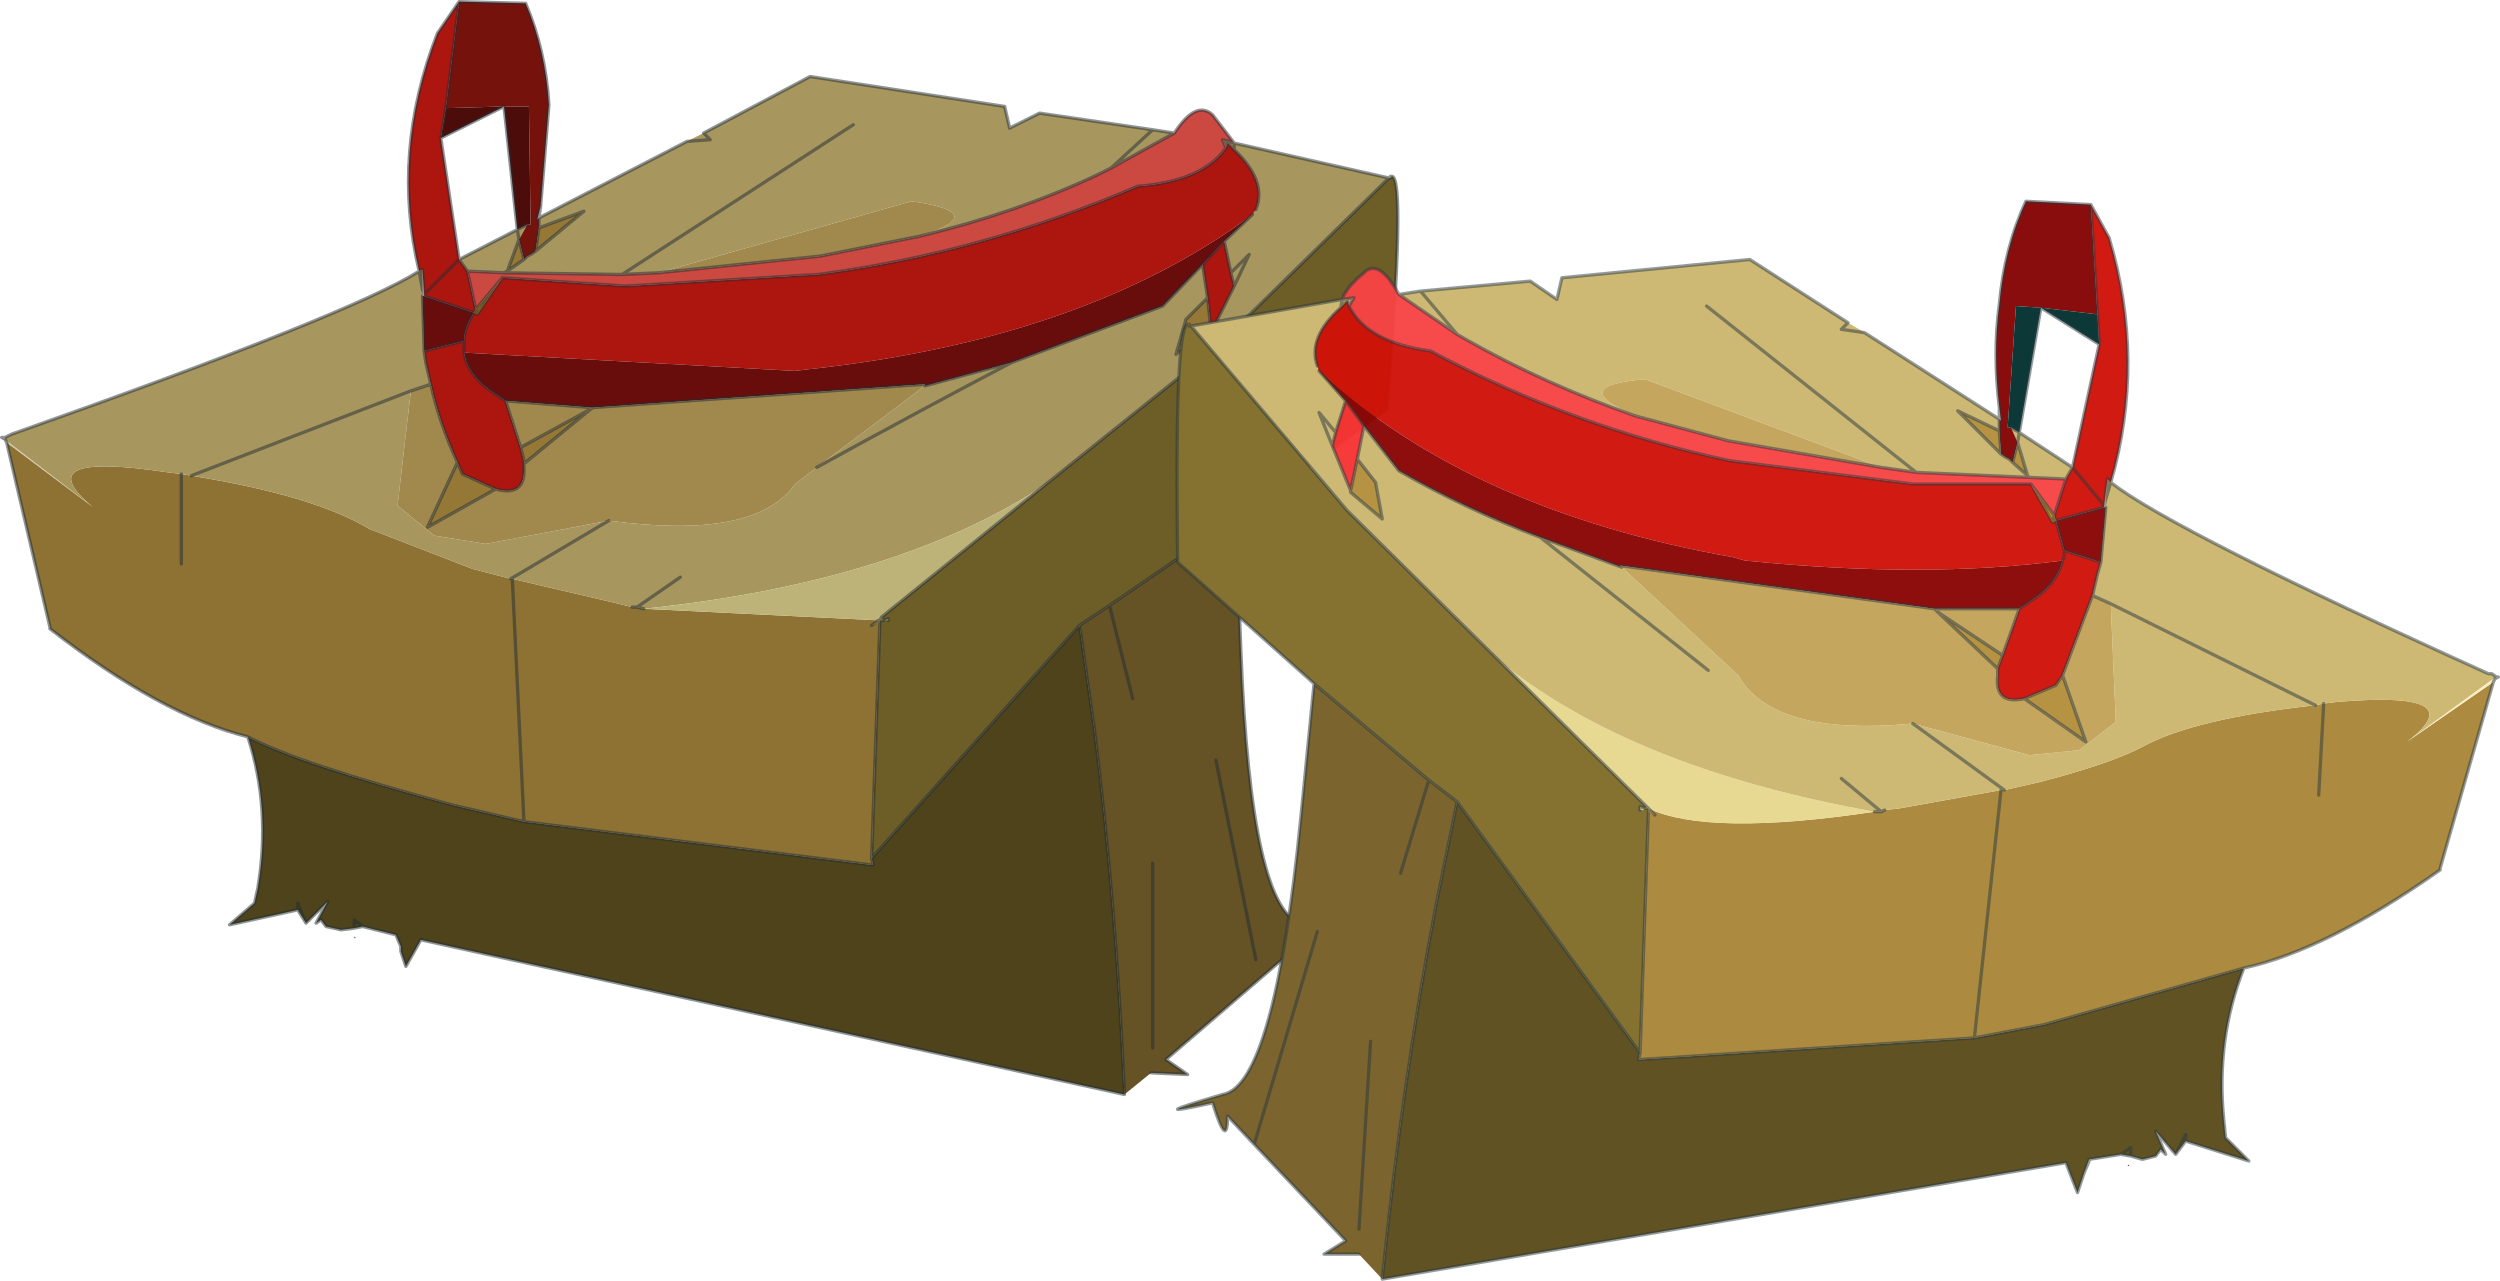 <?xml version="1.0"?>
<svg xmlns="http://www.w3.org/2000/svg" xmlns:xlink="http://www.w3.org/1999/xlink" width="75.15px" height="38.5px"><g transform="matrix(1, 0, 0, 1, -237.4, -180.7)"><use xlink:href="#object-0" width="42.05" height="32.95" transform="matrix(1, 0, 0, 1, 237.4, 180.7)"/><use xlink:href="#object-2" width="39.8" height="32.5" transform="matrix(1, 0, 0, 1, 272.75, 186.7)"/></g><defs><g transform="matrix(1, 0, 0, 1, 0.05, 0.05)" id="object-0"><use xlink:href="#object-1" width="42.05" height="32.95" transform="matrix(1, 0, 0, 1, -0.05, -0.05)"/></g><g transform="matrix(1, 0, 0, 1, 0.05, 0.05)" id="object-1"><path fill-rule="evenodd" fill="#c1983b" stroke="none" d="M41.75 5.25L41.8 5.25L41.75 5.3L41.75 5.25M26.5 18.6L26.4 18.6L26.45 18.5L26.5 18.6L26.55 18.6L26.65 18.55L26.5 18.6M26.15 18.75L26.35 18.6L26.4 18.6L26.4 18.65L26.15 18.75"/><path fill-rule="evenodd" fill="#6d5d27" stroke="none" d="M41.8 5.25Q42.2 5.35 41.65 12.25L37.1 15.55L33.3 18.15L32.4 18.75L26.15 25.75L26.4 18.65L26.4 18.6L26.5 18.6L26.45 18.5L31.4 14.5L36.45 10.45L41.7 5.3L41.75 5.3L41.8 5.25M26.55 18.6L26.65 18.6L26.65 18.55L26.5 18.6L26.55 18.6"/><path fill-rule="evenodd" fill="#655225" stroke="none" d="M37.1 15.55L37.25 19.5Q37.55 27.45 39.15 27.75Q41.75 28.65 39.45 28Q38.85 29.4 38.95 28.4L35 31.8L35.65 32.25L34.55 32.2L33.75 32.85Q33.5 27.1 32.85 21.9L32.4 18.75L33.3 18.15L34 20.95L33.3 18.15L37.1 15.55M34.6 25.9L34.6 31.45L34.6 25.9M37.7 28.8L36.5 22.8L37.7 28.8"/><path fill-rule="evenodd" fill="#4f431c" stroke="none" d="M33.75 32.85L12.6 28.2L12.15 29L12 28.55L12 28.4L11.85 28.05L10.85 27.8L10.6 27.85L10.2 27.9L9.75 27.8L9.6 27.6L9.45 27.7L9.8 27.05L9.15 27.7L8.9 27.3L6.85 27.75L7.6 27.1L7.7 26.65Q8.1 24.25 7.4 22.1Q8.9 22.9 13.55 24.15L15.7 24.65L26.15 25.95L26.2 25.95L26.15 25.75L32.4 18.75L32.85 21.9Q33.5 27.1 33.75 32.85M10.85 27.8L10.6 27.6L10.6 27.85L10.6 27.6L10.85 27.8M10.65 28.15L10.6 28.15L10.6 28.1L10.65 28.15M9.15 27.7L8.9 27.1L8.9 27.3L8.9 27.1L9.15 27.7"/><path fill-rule="evenodd" fill="#8d7234" stroke="none" d="M7.4 22.1Q4.8 21.45 1.45 18.85L1.45 18.8L0.15 13.25L2.75 15.2Q0.7 13.5 5 14.15L5.4 14.2L5.7 14.25Q9.4 14.85 11.05 15.85L14.15 17.05L15.3 17.35L15.35 17.35L18.55 18.1L18.95 18.2L19.1 18.2L19.3 18.25L26.4 18.6L26.35 18.6L26.15 18.75L26.4 18.65L26.15 25.75L26.2 25.95L26.15 25.95L15.7 24.65L13.55 24.15Q8.9 22.9 7.4 22.1M5.4 14.2L5.4 16.9L5.4 14.2M15.7 24.65L15.35 17.35L15.7 24.65"/><path fill-rule="evenodd" fill="#cec39b" stroke="none" d="M0.15 13.25L0 13.1L0.1 13.15L0.15 13.2L2.75 15.2L0.15 13.25L0.1 13.15L0.15 13.25M26.65 18.6L26.55 18.6L26.65 18.55L26.65 18.6M26.2 25.95L26.15 25.95L26.2 25.95"/><path fill-rule="evenodd" fill="#a8965f" stroke="none" d="M0.1 13.1L0.2 13.05L0.3 13Q10.5 9.4 12.55 8.1L12.65 8.05L12.65 8.65L12.65 8.85L12.7 10.5L12.75 10.85L12.9 11.5L12.3 11.7L11.9 15.15L13 16.05L14.55 16.3L18.25 15.6Q22.65 16.2 23.85 14.5L24.5 14Q27.4 12.4 30.35 10.85L34.9 9.15L36.1 7.9L36.25 8.9L35.6 9.55L35.3 10.6L36.35 9.85L36.35 9.9L36.4 9.85L37.05 8.55L36.95 8.15L37.5 7.6L37.05 8.55L37.5 7.6L36.95 8.15L36.75 7.2L37.6 6.4L37.7 6.25Q38.05 5.4 37.05 4.45L36.85 4.25L36.8 4.4L36.7 4.15L37.05 4.25L41.7 5.3L36.45 10.45L31.4 14.5Q26.95 17.45 19.3 18.25L19.1 18.2L18.95 18.2L18.55 18.1L15.35 17.35L15.3 17.35L18.25 15.6L15.3 17.35L14.15 17.05L11.05 15.85Q9.4 14.85 5.7 14.25L5.4 14.2L5 14.15Q0.7 13.5 2.75 15.2L0.15 13.2L0.1 13.15L0.1 13.1M16.15 6.5L20.6 4.2L21.1 3.95L24.3 2.25L30.15 3.15L30.3 3.8L31.2 3.35L34.6 3.85L35.25 3.95L33.35 5L34.6 3.85L33.35 5L32.95 5.2Q30.5 6.35 27.6 7.05Q29.8 6.35 27.35 6L19.75 8.15L18.65 8.2L15.1 8.15L14 8.1L13.75 7.75L15.5 6.85L15.55 7.15L15.2 8.1L15.1 8.15L15.2 8.1L15.7 7.75L15.8 7.65L15.9 7.6L16.05 7.5L17.5 6.3L16.15 6.8L16.15 6.5M37.05 4.25L37.05 4.45L37.05 4.25M30.35 10.85Q27.4 12.4 24.5 14L27.75 11.55L30.35 10.85M20.4 17.3L19.1 18.2L20.4 17.3M20.6 4.2L21.3 4.15L21.1 3.95L21.3 4.15L20.6 4.2M12.65 8.65L12.55 8.1L12.65 8.65M15.7 13.85L15.7 13.8L15.75 13.85L15.7 13.85M15.55 7.15L15.5 6.85L15.8 6.7L15.55 7.15M17.7 12.25L17.7 12.2L17.8 12.2L17.7 12.25M12.3 11.7L5.7 14.25L12.3 11.7M25.6 3.7L18.65 8.2L25.6 3.7"/><path fill-rule="evenodd" fill="#aa0e07" fill-opacity="0.961" stroke="none" d="M12.55 8.1Q11.7 4.55 13.1 0.95L13.75 0L13.35 3.2L13.2 4.1L13.75 7.75L14 8.1L14.25 9.25L14.2 9.35L14.3 9.4L15.05 8.3L18.75 8.55L24.55 8.2Q29.5 7.55 34.15 5.55Q36.1 5.4 36.8 4.4L36.85 4.25L37.05 4.45Q38.05 5.4 37.7 6.25L37.6 6.4Q32.55 10.15 24.25 11.05L23.85 11.1L13.9 10.55L13.9 10.45L13.9 10.2Q13.9 9.8 14.2 9.35L12.7 8.85L12.7 8.8L13.75 7.75L12.7 8.8L12.65 8.05L12.55 8.1M13.9 10.2L13.9 10.45L13.9 10.55Q14 11.25 14.85 11.8L15.15 12L15.6 13.4L15.7 13.8L15.7 13.85L15.7 14Q15.75 14.9 14.85 14.65L13.85 14.2L13.7 13.85Q13.15 12.65 12.9 11.5L12.75 10.85L12.7 10.5L13.9 10.2M36.1 7.9L36.75 7.2L36.95 8.15L37.05 8.55L36.4 9.85L36.35 9.85L36.25 8.9L36.1 7.9"/><path fill-rule="evenodd" fill="#710a04" fill-opacity="0.961" stroke="none" d="M13.75 0L15.75 0.05Q16.35 1.45 16.45 3.1L16.2 6.15L16.1 6.55L16.15 6.5L16.15 6.8L16.05 7.5L15.9 7.6L15.8 7.65L15.7 7.75L15.55 7.15L15.8 6.7L15.9 6.7L15.85 3.15L15.1 3.15L13.35 3.2L13.75 0"/><path fill-rule="evenodd" fill="#cb433b" fill-opacity="0.961" stroke="none" d="M35.25 3.95Q35.9 2.95 36.4 3.4L37.05 4.25L36.7 4.15L36.8 4.4Q36.1 5.4 34.15 5.55Q29.5 7.55 24.55 8.2L18.75 8.55L15.05 8.3L14.25 9.25L14 8.1L15.1 8.15L18.65 8.2L19.75 8.15L24.6 7.65L27.6 7.05Q30.5 6.35 32.95 5.2L33.35 5L35.25 3.95"/><path fill-rule="evenodd" fill="#a97b12" stroke="none" d="M15.05 8.3L14.3 9.4L14.2 9.35L14.25 9.25L15.05 8.3M36.4 9.85L36.35 9.85L36.4 9.85L36.35 9.85L36.35 9.9L36.4 9.85M14.3 9.4L14.25 9.25L14.3 9.4"/><path fill-rule="evenodd" fill="#640404" fill-opacity="0.961" stroke="none" d="M14.2 9.35Q13.9 9.8 13.9 10.2L12.7 10.5L12.65 8.85L12.7 8.85L14.2 9.35M13.9 10.55L23.85 11.1L24.25 11.05Q32.55 10.15 37.6 6.4L36.75 7.2L36.1 7.9L34.9 9.15L30.35 10.85L27.75 11.55L27.75 11.5L17.8 12.2L17.7 12.2L15.15 12L14.85 11.8Q14 11.25 13.9 10.55"/><path fill-rule="evenodd" fill="#a1884d" stroke="none" d="M27.6 7.05L24.6 7.65L19.75 8.15L27.35 6Q29.8 6.35 27.6 7.05M24.5 14L23.85 14.5Q22.65 16.2 18.25 15.6L14.55 16.3L13 16.05L11.9 15.15L12.3 11.7L12.9 11.5Q13.15 12.65 13.7 13.85L12.8 15.8L14.85 14.65Q15.75 14.9 15.7 14L15.7 13.85L15.75 13.85L17.7 12.25L17.7 12.2L15.15 12L15.6 13.4L17.7 12.25L17.8 12.2L27.75 11.5L27.75 11.55L24.5 14"/><path fill-rule="evenodd" fill="#957836" stroke="none" d="M36.25 8.9L36.35 9.85L35.3 10.6L35.6 9.55L36.25 8.9M13.7 13.85L13.85 14.2L14.85 14.65L12.8 15.8L13.7 13.85M15.7 13.8L15.6 13.4L17.7 12.25L15.75 13.85L15.7 13.8M16.15 6.8L17.5 6.3L16.05 7.5L16.15 6.8M15.7 7.75L15.2 8.1L15.55 7.15L15.7 7.75"/><path fill-rule="evenodd" fill="#bdb277" stroke="none" d="M26.45 18.5L26.4 18.6L19.3 18.25Q26.95 17.45 31.4 14.5L26.45 18.5"/><path fill-rule="evenodd" fill="#460402" fill-opacity="0.961" stroke="none" d="M13.2 4.1L13.35 3.2L15.1 3.15L13.2 4.1M15.8 6.7L15.5 6.85L15.1 3.15L15.85 3.15L15.9 6.7L15.8 6.7"/><path fill="none" stroke="#202d32" stroke-opacity="0.502" stroke-width="0.1" stroke-linecap="round" stroke-linejoin="round" d="M41.7 5.3L41.75 5.25L41.8 5.25Q42.2 5.35 41.65 12.25L37.1 15.55L37.25 19.5Q37.55 27.45 39.15 27.75Q41.75 28.65 39.45 28Q38.85 29.4 38.95 28.4L35 31.8L35.65 32.25L34.55 32.2M33.75 32.85L12.6 28.2L12.15 29L12 28.55L12 28.4L11.85 28.05L10.85 27.8L10.6 27.85L10.2 27.9L9.75 27.8L9.6 27.6L9.45 27.7L9.8 27.05L9.15 27.7L8.9 27.3L6.85 27.75L7.6 27.1L7.7 26.65Q8.1 24.25 7.4 22.1Q4.8 21.45 1.45 18.85L1.45 18.8L0.15 13.25L0.1 13.15L0.1 13.1L0 13.1L0.1 13.15L0 13.1M0.1 13.1L0.2 13.05L0.3 13Q10.5 9.4 12.55 8.1Q11.7 4.55 13.1 0.95L13.75 0L15.75 0.05Q16.35 1.45 16.45 3.1L16.2 6.15L16.15 6.5L20.6 4.2L21.3 4.15L21.1 3.95L24.3 2.25L30.15 3.15L30.3 3.8L31.2 3.35L34.6 3.85L35.25 3.95Q35.9 2.95 36.4 3.4L37.05 4.25L41.7 5.3L41.75 5.3L41.75 5.25M36.8 4.4L36.85 4.25L37.05 4.45L37.05 4.25L36.7 4.15L36.8 4.4Q36.1 5.4 34.15 5.55Q29.5 7.55 24.55 8.2L18.75 8.55L15.05 8.3L14.3 9.4L14.2 9.35Q13.9 9.8 13.9 10.2L13.9 10.45L13.9 10.55Q14 11.25 14.85 11.8L15.15 12L15.6 13.4L15.7 13.8L15.7 13.85L15.7 14Q15.75 14.9 14.85 14.65L13.85 14.2L13.7 13.85Q13.15 12.65 12.9 11.5L12.75 10.85L12.7 10.5L13.9 10.2M37.7 6.25Q38.05 5.4 37.05 4.45M33.35 5L34.6 3.85M35.25 3.95L33.35 5L32.95 5.2Q30.5 6.35 27.6 7.05L24.6 7.65L19.75 8.15L18.65 8.2L15.1 8.15L14 8.1L14.25 9.25L15.05 8.3M36.1 7.9L36.75 7.2L37.6 6.4M36.95 8.15L37.05 8.55L37.5 7.6L36.95 8.15L36.75 7.2M36.25 8.9L36.1 7.9L34.9 9.15L30.35 10.85Q27.4 12.4 24.5 14M18.25 15.6L15.3 17.35M18.95 18.2L19.1 18.2L20.4 17.3M36.35 9.85L36.4 9.85L36.35 9.9L36.35 9.85L36.25 8.9L35.6 9.55L35.3 10.6L36.35 9.85M36.4 9.85L37.05 8.55M27.75 11.55L30.35 10.85M17.8 12.2L27.75 11.5L27.75 11.55M26.4 18.6L26.5 18.6L26.65 18.55L26.65 18.6M26.45 18.5L26.4 18.6L26.35 18.6L26.15 18.75M33.75 32.85Q33.5 27.1 32.85 21.9L32.4 18.75L26.15 25.75L26.2 25.95L26.15 25.95L15.7 24.65L13.55 24.15Q8.9 22.9 7.4 22.1M33.3 18.15L34 20.95M32.4 18.75L33.3 18.15L37.1 15.55M31.4 14.5L26.45 18.5M41.7 5.3L36.45 10.45L31.4 14.5M13.35 3.2L13.2 4.1L15.1 3.15L15.5 6.85L15.55 7.15L15.2 8.1L15.1 8.15M13.35 3.2L13.75 0M13.75 7.75L14 8.1M12.7 8.8L13.75 7.75L13.2 4.1M12.7 8.8L12.65 8.65L12.55 8.1L12.65 8.05L12.7 8.8M12.65 8.85L12.7 8.85L14.2 9.35L14.25 9.25L14.3 9.4M12.9 11.5L12.3 11.7L5.7 14.25M12.65 8.85L12.7 10.5M16.15 6.5L16.15 6.8L17.5 6.3L16.05 7.5L15.9 7.6L15.8 7.65L15.7 7.75L15.2 8.1M15.5 6.85L13.75 7.75M16.2 6.15L16.1 6.55L16.15 6.5M15.5 6.85L15.8 6.7M15.55 7.15L15.7 7.75M16.05 7.5L16.15 6.8M17.7 12.2L15.15 12M17.8 12.2L17.7 12.25L15.75 13.85L15.7 13.85M17.7 12.2L17.8 12.2M5.4 16.9L5.4 14.2M19.3 18.25L19.1 18.2M14.85 14.65L12.8 15.8L13.7 13.85M15.35 17.35L15.7 24.65M17.7 12.25L15.6 13.4M10.6 27.85L10.6 27.6L10.85 27.8M12 28.4L11.85 28.05M8.9 27.3L8.9 27.1L9.15 27.7M34.6 31.45L34.6 25.9M18.65 8.2L25.6 3.7M36.5 22.8L37.7 28.8M26.4 18.65L26.15 25.75"/></g><g transform="matrix(1, 0, 0, 1, -272.75, -186.7)" id="object-2"><path fill-rule="evenodd" fill="#ecba48" stroke="none" d="M273.15 190.45L273.15 190.5L273.1 190.45L273.15 190.45M286.95 205.1L286.95 205L286.85 205L286.8 205.05L286.7 204.95L286.85 205L286.9 204.95L286.95 205L287.15 205.2L286.95 205.1"/><path fill-rule="evenodd" fill="#857230" stroke="none" d="M273.15 190.5L273.2 190.5L277.9 196.05L282.45 200.55L286.9 204.95L286.85 205L286.95 205L286.95 205.1L286.7 212.35L281.2 204.8L280.35 204.15L276.9 201.25L272.8 197.6Q272.7 190.55 273.1 190.45L273.15 190.5M286.8 205.05L286.85 205L286.7 204.95L286.7 205.05L286.8 205.05"/><path fill-rule="evenodd" fill="#7c642e" stroke="none" d="M276.9 201.25L280.35 204.15L281.2 204.8L280.55 208Q279.55 213.25 278.95 219.15L278.25 218.4L277.2 218.4L277.85 218L275.1 215.1L274.3 214.25Q274.3 215.3 273.85 213.85Q271.6 214.35 274.15 213.6Q275.7 213.35 276.5 205.3L276.9 201.25M279.5 206.95L280.35 204.15L279.5 206.95M278.6 212L278.25 217.65L278.6 212M275.1 215.1L277 208.7L275.1 215.1"/><path fill-rule="evenodd" fill="#615223" stroke="none" d="M281.2 204.8L286.7 212.35L286.65 212.55L286.7 212.55L296.75 211.9L298.85 211.5L304.85 209.8Q304 211.95 304.25 214.4L304.3 214.9L305 215.6L303.1 215L302.8 215.4L302.2 214.7L302.5 215.4L302.35 215.25L302.2 215.45L301.8 215.55L301.45 215.45L301.15 215.4L300.2 215.55L300.05 215.95L299.85 216.55L299.5 215.65L278.95 219.15Q279.55 213.25 280.55 208L281.2 204.8M302.8 215.4L303.1 214.8L303.1 215L303.1 214.8L302.8 215.4M301.35 215.75L301.4 215.7L301.4 215.75L301.35 215.75M301.15 215.4L301.45 215.2L301.45 215.45L301.45 215.2L301.15 215.4"/><path fill-rule="evenodd" fill="#ac8b40" stroke="none" d="M286.7 212.35L286.95 205.1L287.15 205.2L286.95 205Q288.75 205.85 293.75 205.1L293.95 205.1L294.05 205.05L294.5 205L297.55 204.45L297.65 204.45L298.75 204.2Q300.85 203.65 301.8 203.15Q303.35 202.3 307 201.9L307.25 201.85L307.65 201.8Q311.8 201.45 309.75 203L312.35 201.2L310.75 206.8L310.75 206.85Q307.35 209.25 304.85 209.8L298.85 211.5L296.75 211.9L297.55 204.45L296.75 211.9L286.7 212.55L286.65 212.55L286.7 212.35M307.25 201.85L307.1 204.6L307.25 201.85"/><path fill-rule="evenodd" fill="#fceebe" stroke="none" d="M286.8 205.05L286.7 205.05L286.7 204.95L286.8 205.05M312.5 201.05L312.35 201.2L312.4 201.1L312.35 201.1L309.75 203L312.35 201.2L312.4 201.1L312.5 201.05M286.65 212.55L286.7 212.55L286.65 212.55"/><path fill-rule="evenodd" fill="#e7d992" stroke="none" d="M286.9 204.95L282.45 200.55Q286.45 203.8 293.75 205.1Q288.75 205.85 286.95 205L286.9 204.95"/><path fill-rule="evenodd" fill="#cdb874" stroke="none" d="M282.45 200.55L277.9 196.05L273.2 190.5L277.75 189.7L278.1 189.65L277.95 189.9L277.9 189.75L277.7 189.95Q276.7 190.85 277 191.7L277.05 191.85L277.85 192.75L277.55 193.7L277.05 193.1L277.45 194.1L277.05 193.1L277.55 193.7L277.45 194.1L278 195.45L278 195.5L278.95 196.3L278.75 195.2L278.2 194.5L278.4 193.5L279.45 194.85Q281.45 196 283.7 196.85L286.15 197.75L289.65 201Q290.7 202.85 294.9 202.45L298.4 203.4L299.9 203.25L301 202.4L300.85 198.85L300.3 198.6L300.45 197.95L300.55 197.6L300.7 195.95L300.7 195.7L300.85 195.2Q302.7 196.65 312.2 200.95L312.3 200.95L312.45 201.05L312.4 201.1L312.35 201.1L309.75 203Q311.8 201.45 307.65 201.8L307.25 201.85L307 201.9L300.85 198.85L307 201.9Q303.35 202.3 301.8 203.15Q300.85 203.65 298.75 204.2L297.65 204.45L294.9 202.45L297.65 204.45L297.55 204.45L294.5 205L294.05 205.05L293.95 205.1L293.75 205.1Q286.45 203.8 282.45 200.55M279.45 189.55L280.1 189.45L283.4 189.15L284.2 189.7L284.35 189.05L290 188.5L292.95 190.4L293.45 190.7L297.5 193.3L297.5 193.65L296.25 193.05L297.55 194.35L297.7 194.45L297.8 194.5L297.9 194.6L298.35 195L298.05 194L298.1 193.7L299.7 194.75L299.5 195.1L298.4 195.05L298.35 195L298.4 195.05L295 194.9L293.95 194.75L286.85 192.1Q284.45 192.3 286.55 193.2Q283.85 192.25 281.55 190.95L281.2 190.75L279.45 189.55M280.1 189.45L281.2 190.75L280.1 189.45M277.7 189.95L277.75 189.7L277.7 189.95M295.55 199L295.65 199L295.65 199.1L295.55 199M293.45 190.7L292.75 190.6L292.95 190.4L292.75 190.6L293.45 190.7M288.7 189.9L295 194.9L288.7 189.9M297.85 193.55L298.1 193.7L298.05 194L297.85 193.55M300.75 195.1L300.85 195.2L300.7 195.7L300.75 195.1M297.45 200.85L297.45 200.8L297.45 200.85M292.75 204.1L293.95 205.1L292.75 204.1M288.75 200.85L283.7 196.85L288.75 200.85"/><path fill-rule="evenodd" fill="#f74444" fill-opacity="0.961" stroke="none" d="M277.75 189.7Q277.85 189.35 278.4 188.9Q278.85 188.45 279.45 189.55L281.2 190.75L281.55 190.95Q283.85 192.25 286.55 193.2L289.35 193.95L293.95 194.75L295 194.9L298.4 195.05L299.5 195.1L299.15 196.2L298.45 195.25L294.9 195.25L289.4 194.55Q284.7 193.55 280.4 191.25Q278.5 191 277.95 189.9L278.1 189.65L277.75 189.7"/><path fill-rule="evenodd" fill="#850505" fill-opacity="0.961" stroke="none" d="M297.5 192.95Q297.3 191.3 297.5 189.85Q297.65 188.15 298.3 186.75L300.25 186.85L300.45 190.15L298.75 189.95L298 189.9L297.75 193.55L297.85 193.55L298.05 194L297.9 194.6L297.8 194.5L297.7 194.45L297.55 194.35L297.5 193.65L297.5 193.3L297.55 193.35L297.5 192.95"/><path fill-rule="evenodd" fill="#d01209" fill-opacity="0.961" stroke="none" d="M300.25 186.85L300.8 187.85Q301.9 191.55 300.85 195.2L300.75 195.1L300.65 195.9L299.7 194.75L300.5 191.05L300.45 190.15L300.25 186.85M277 191.7Q276.7 190.85 277.7 189.95L277.9 189.75L277.95 189.9Q278.5 191 280.4 191.25Q284.7 193.55 289.4 194.55L294.9 195.25L298.45 195.25L299.1 196.4L299.2 196.35L299.45 197.25L299.45 197.45L299.4 197.55Q295.25 198.1 289.85 197.55L289.5 197.45Q281.6 196.05 277.05 191.85L277 191.7M299.4 197.55L299.45 197.45L299.45 197.25L300.55 197.6L300.45 197.95L300.3 198.6L299.4 201L299.2 201.3L298.25 201.7Q297.35 201.9 297.45 201L297.45 200.85L297.45 200.8L297.6 200.4L298.1 199L298.4 198.8Q299.25 198.25 299.4 197.55M299.5 195.1L299.7 194.75L300.65 195.9L300.65 195.95L299.2 196.35L299.15 196.2L299.5 195.1"/><path fill-rule="evenodd" fill="#8a0606" fill-opacity="0.961" stroke="none" d="M277.05 191.85Q281.6 196.05 289.5 197.45L289.85 197.55Q295.25 198.1 299.4 197.55Q299.25 198.25 298.4 198.8L298.1 199L295.65 199L295.55 199L286.1 197.7L286.15 197.75L283.7 196.85Q281.45 196 279.45 194.85L278.4 193.5L277.85 192.75L277.05 191.85M299.45 197.25L299.2 196.35L300.65 195.95L300.7 195.95L300.55 197.6L299.45 197.25"/><path fill-rule="evenodd" fill="#cf9716" stroke="none" d="M299.2 196.35L299.1 196.4L298.45 195.25L299.15 196.2L299.2 196.35M278 195.45L278 195.5L278 195.45L278 195.5L278 195.45M299.1 196.4L299.15 196.2L299.1 196.4"/><path fill-rule="evenodd" fill="#f73333" fill-opacity="0.961" stroke="none" d="M277.45 194.1L277.55 193.7L277.85 192.75L278.4 193.5L278.2 194.5L278 195.45L277.45 194.1"/><path fill-rule="evenodd" fill="#b69343" stroke="none" d="M278 195.5L278 195.45L278.2 194.5L278.75 195.2L278.95 196.3L278 195.5M298.05 194L298.35 195L297.9 194.6L298.05 194M297.5 193.65L297.55 194.35L296.25 193.05L297.5 193.65M299.4 201L300.1 203L298.25 201.7L299.2 201.3L299.4 201M297.45 200.8L295.65 199.1L297.6 200.4L297.45 200.8"/><path fill-rule="evenodd" fill="#c5a65f" stroke="none" d="M286.15 197.75L286.1 197.7L295.55 199L295.65 199.1L297.45 200.8L297.45 200.85L297.45 201Q297.35 201.9 298.25 201.7L300.1 203L299.4 201L300.3 198.6L300.85 198.85L301 202.4L299.9 203.25L298.4 203.4L294.9 202.45Q290.7 202.85 289.65 201L286.15 197.75M295.65 199L298.1 199L297.6 200.4L295.65 199.1L295.65 199M286.55 193.2Q284.45 192.3 286.85 192.1L293.95 194.75L289.35 193.95L286.55 193.2"/><path fill-rule="evenodd" fill="#043130" fill-opacity="0.961" stroke="none" d="M300.5 191.05L298.75 189.95L298.1 193.7L297.85 193.55L297.75 193.55L298 189.9L298.75 189.95L300.45 190.15L300.5 191.05"/><path fill="none" stroke="#28383e" stroke-opacity="0.502" stroke-width="0.1" stroke-linecap="round" stroke-linejoin="round" d="M273.15 190.45L273.15 190.5L273.2 190.5L273.15 190.45L273.1 190.45Q272.7 190.55 272.8 197.6L276.9 201.25L280.35 204.15L281.2 204.8L286.7 212.35L286.95 205.1M286.95 205L286.85 205L286.7 204.95L286.7 205.05M286.9 204.95L282.45 200.55L277.9 196.05L273.2 190.5L277.75 189.7Q277.85 189.35 278.4 188.9Q278.85 188.45 279.45 189.55L280.1 189.45L283.4 189.15L284.2 189.7L284.35 189.05L290 188.5L292.95 190.4L292.75 190.6L293.45 190.7L297.5 193.3L297.5 192.95Q297.3 191.3 297.5 189.85Q297.65 188.15 298.3 186.75L300.25 186.85L300.8 187.85Q301.9 191.55 300.85 195.2Q302.7 196.65 312.2 200.95L312.3 200.95L312.45 201.05L312.5 201.05L312.4 201.1L312.45 201.05M312.35 201.2L310.75 206.8L310.75 206.85Q307.35 209.25 304.85 209.8Q304 211.95 304.25 214.4L304.3 214.9L305 215.6L303.1 215L302.8 215.4L302.2 214.7L302.5 215.4L302.35 215.25L302.2 215.45L301.8 215.55L301.45 215.45L301.15 215.4L300.2 215.55L300.2 215.6L300.05 215.95L299.85 216.55L299.5 215.65L278.95 219.15Q279.55 213.25 280.55 208L281.2 204.8M278.25 218.4L277.2 218.4L277.85 218L275.1 215.1L274.3 214.25Q274.3 215.3 273.85 213.85Q271.6 214.35 274.15 213.6Q275.7 213.35 276.5 205.3L276.9 201.25M286.55 193.2Q283.85 192.25 281.55 190.95L281.2 190.75L279.45 189.55M281.2 190.75L280.1 189.45M277.95 189.9L277.9 189.75L277.7 189.95Q276.7 190.85 277 191.7M299.4 197.55L299.45 197.45L299.45 197.25L299.2 196.35L299.1 196.4L298.45 195.25L294.9 195.25L289.4 194.55Q284.7 193.55 280.4 191.25Q278.5 191 277.95 189.9L278.1 189.65L277.75 189.7L277.7 189.95M277.55 193.7L277.05 193.1L277.45 194.1L277.55 193.7L277.85 192.75L277.05 191.85M278.2 194.5L278.4 193.5L277.85 192.75M278 195.5L278 195.45L278 195.5L278 195.45L277.45 194.1M278 195.45L278.2 194.5L278.75 195.2L278.95 196.3L278 195.5M278.4 193.5L279.45 194.85Q281.45 196 283.7 196.85L286.15 197.75L286.1 197.7L295.55 199L295.65 199L298.1 199L298.4 198.8Q299.25 198.25 299.4 197.55M286.55 193.2L289.35 193.95L293.95 194.75L295 194.9L288.7 189.9M300.5 191.05L298.75 189.95L298.1 193.7L299.7 194.75L300.5 191.05L300.45 190.15L300.25 186.85M297.85 193.55L298.1 193.7L298.05 194L298.35 195L298.4 195.05L299.5 195.1L299.7 194.75L300.65 195.9L300.75 195.1L300.85 195.2L300.7 195.7L300.65 195.9M300.7 195.95L300.55 197.6L300.45 197.95L300.3 198.6L300.85 198.85L307 201.9M297.5 192.95L297.55 193.35L297.5 193.3L297.5 193.65L297.55 194.35L297.7 194.45L297.8 194.5L297.9 194.6L298.05 194M297.5 193.65L296.25 193.05L297.55 194.35M297.9 194.6L298.35 195M298.4 195.05L295 194.9M300.7 195.95L300.65 195.95L299.2 196.35L299.15 196.2L299.1 196.4M299.15 196.2L299.5 195.1M299.45 197.25L300.55 197.6M298.45 195.25L299.15 196.2M312.5 201.05L312.4 201.1L312.35 201.2M307.1 204.6L307.25 201.85M300.3 198.6L299.4 201L300.1 203L298.25 201.7Q297.35 201.9 297.45 201L297.45 200.85L297.45 200.8L295.65 199.1L295.55 199M299.4 201L299.2 201.3L298.25 201.7M294.9 202.45L297.65 204.45M297.55 204.45L296.75 211.9L298.85 211.5L304.85 209.8M297.45 200.85L297.45 200.8L297.6 200.4L298.1 199M297.6 200.4L295.65 199.1M294.05 205.05L293.95 205.1L293.75 205.1M286.95 205L287.15 205.2M286.9 204.95L286.95 205M286.7 212.35L286.65 212.55L286.7 212.55L296.75 211.9M300.2 215.55L300.05 215.95M303.1 215L303.1 214.8L302.8 215.4M301.45 215.45L301.45 215.2L301.15 215.4M293.95 205.1L292.75 204.1M280.35 204.15L279.5 206.95M278.25 217.65L278.6 212M277 208.7L275.1 215.1M283.7 196.85L288.75 200.85"/></g></defs></svg>
